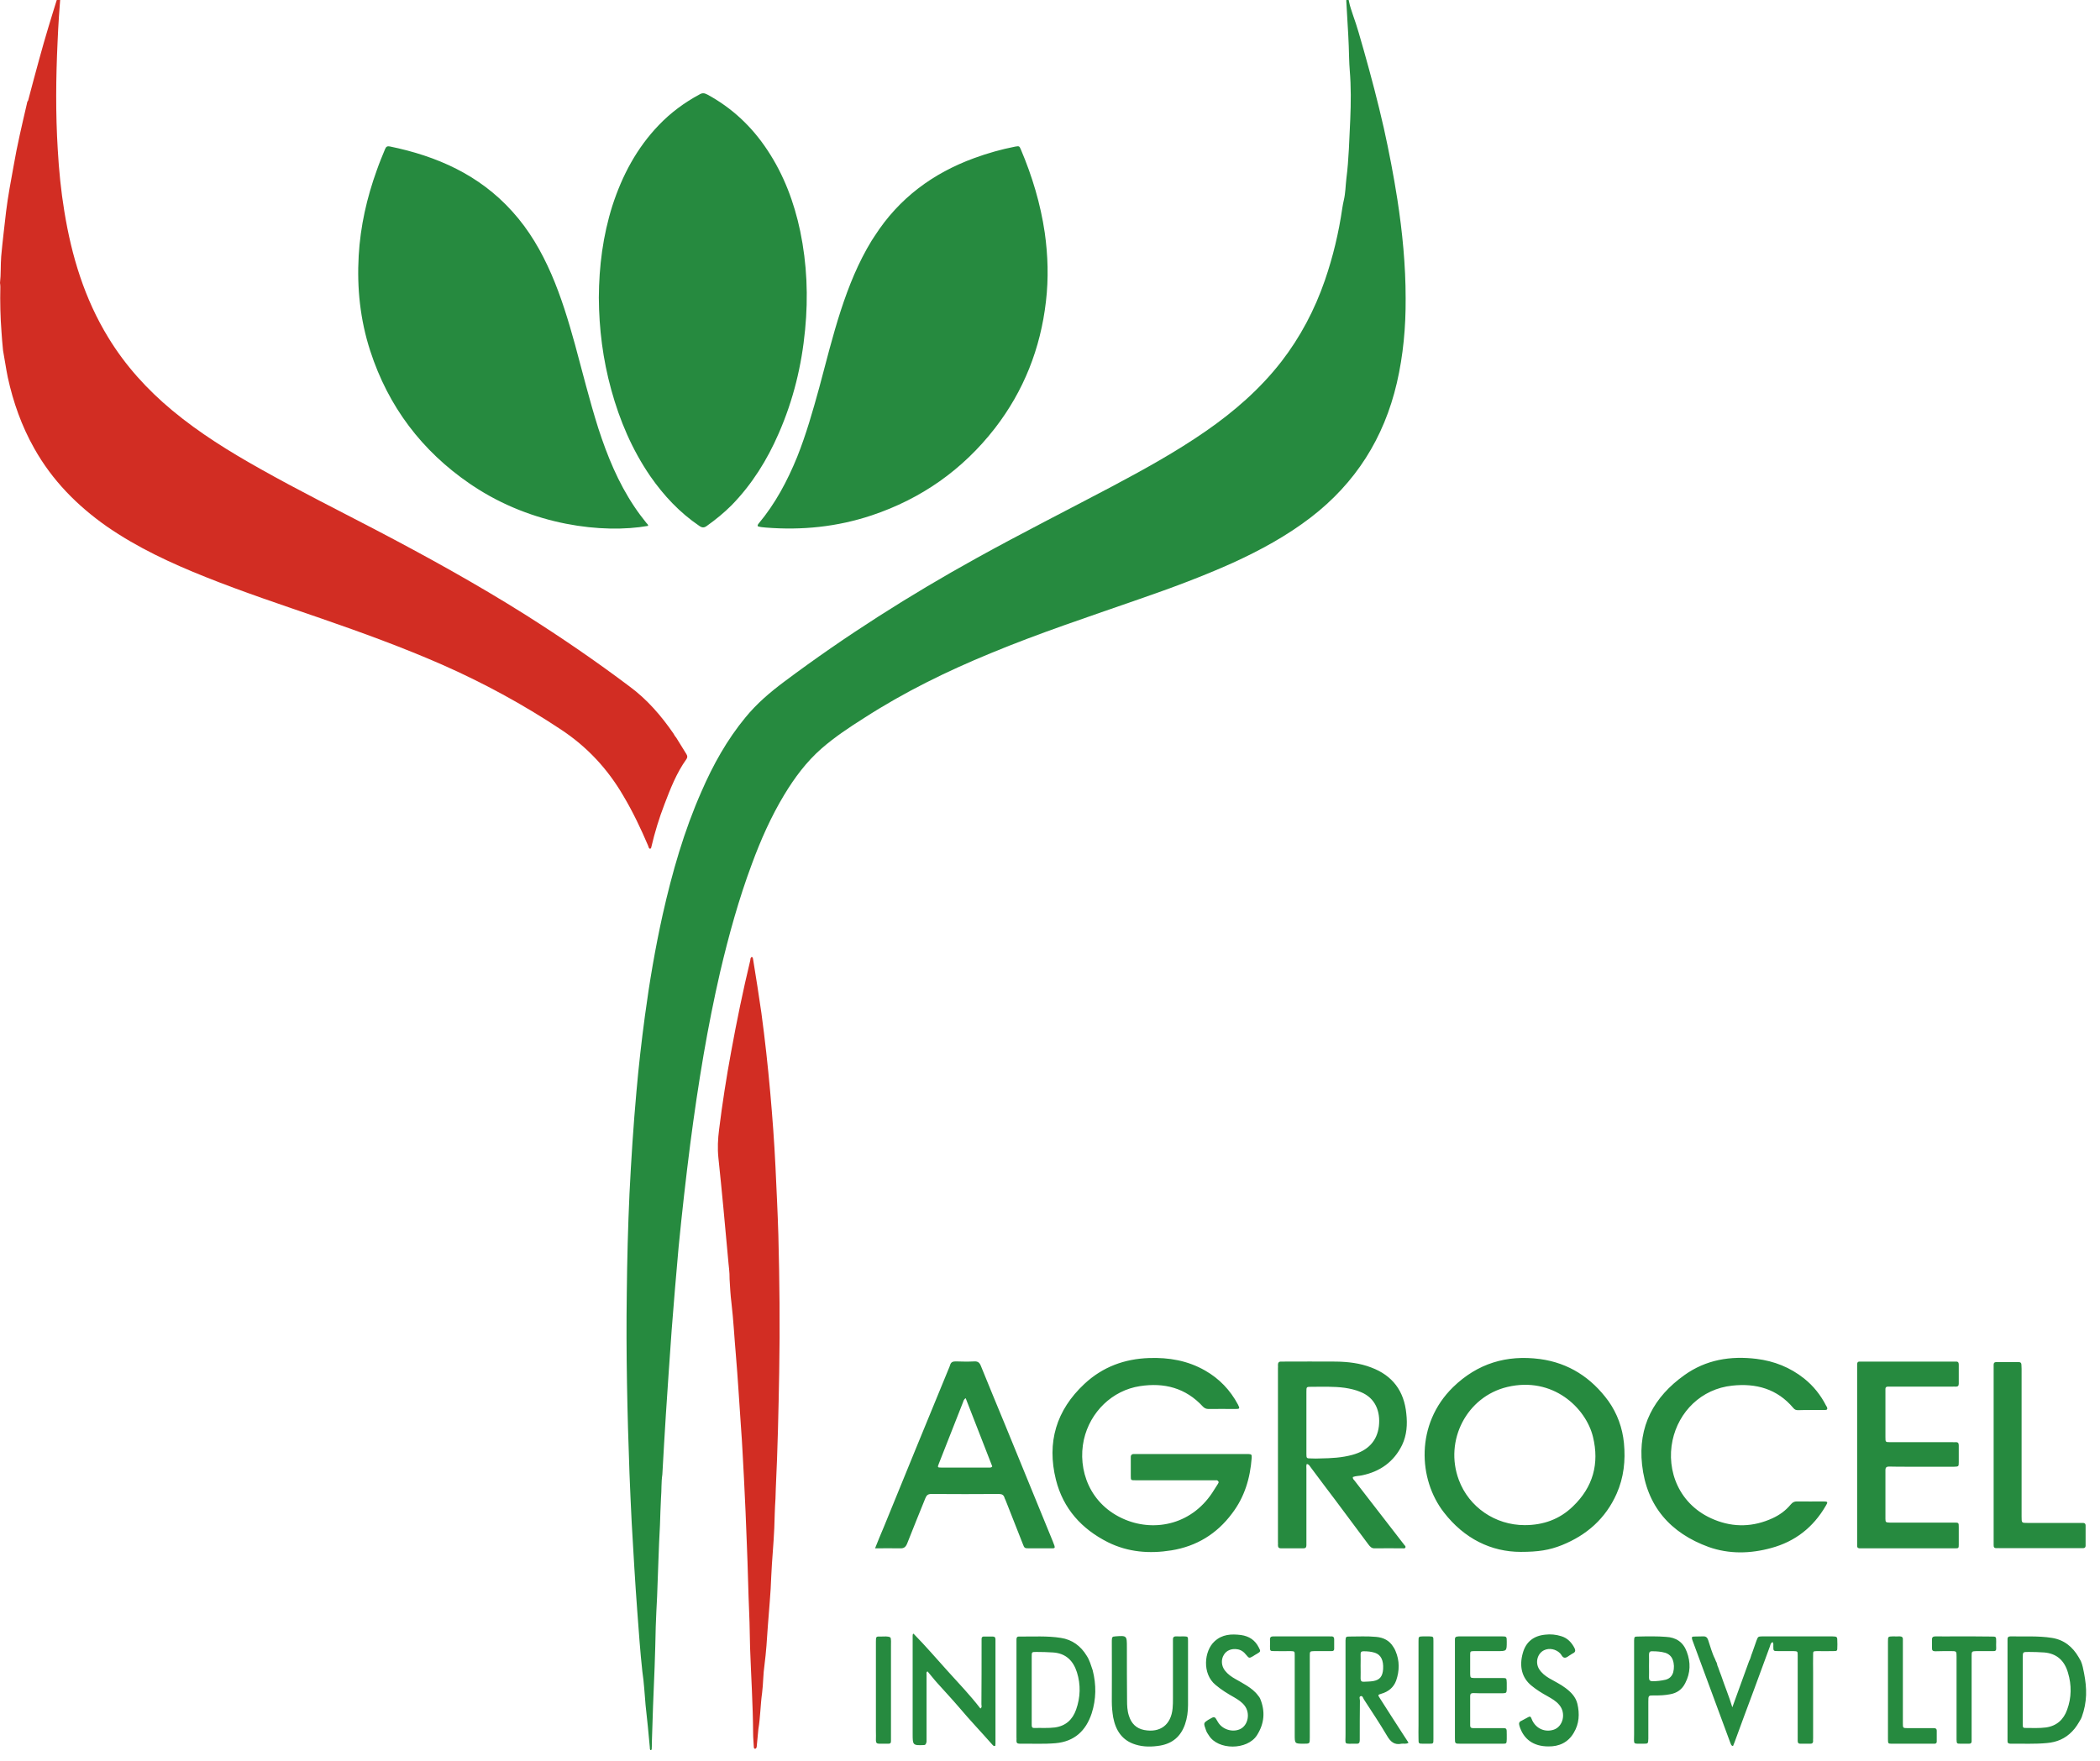 <svg version="1.2" baseProfile="tiny-ps" xmlns="http://www.w3.org/2000/svg" viewBox="0 0 124 104" width="124" height="104">
	<title>New Project</title>
	<style>
		tspan { white-space:pre }
		.shp0 { fill: #268a3f } 
		.shp1 { fill: #d22d23 } 
	</style>
	<g id="Folder 1">
		<path id="Path 159" fill-rule="evenodd" class="shp0" d="M123 91.44C122.94 91.44 122.88 91.44 122.82 91.44L118.06 91.44C118.01 91.44 117.96 91.43 117.91 91.44C117.77 91.45 117.71 91.39 117.72 91.25C117.72 91.19 117.72 91.13 117.72 91.07C117.72 89.36 117.72 82.52 117.72 80.81C117.72 80.74 117.72 80.67 117.72 80.6C117.72 80.5 117.77 80.45 117.87 80.45C118.31 80.45 118.75 80.45 119.2 80.45C119.31 80.45 119.36 80.5 119.36 80.61C119.36 80.69 119.37 80.77 119.37 80.85C119.37 83.73 119.37 86.61 119.37 89.49C119.37 89.52 119.37 89.55 119.37 89.58C119.37 89.95 119.37 89.95 119.72 89.95C120.75 89.95 121.77 89.95 122.8 89.95C122.87 89.95 122.93 89.95 123 89.95C123.1 89.95 123.15 90 123.15 90.1C123.15 90.5 123.15 90.9 123.15 91.3C123.15 91.39 123.1 91.44 123 91.44ZM117.87 96.96C117.87 97.09 117.86 97.22 117.87 97.35C117.88 97.48 117.82 97.53 117.7 97.52C117.37 97.52 117.05 97.52 116.72 97.52C116.42 97.53 116.42 97.53 116.42 97.84C116.42 99.43 116.42 101.02 116.42 102.61C116.42 102.68 116.42 102.75 116.42 102.82C116.43 102.95 116.36 103 116.24 102.99C116.08 102.99 115.92 102.99 115.77 102.99C115.54 102.99 115.54 102.98 115.53 102.75C115.53 102.11 115.53 101.47 115.53 100.83C115.53 100.64 115.53 100.45 115.53 100.26C115.53 99.46 115.53 98.66 115.53 97.86C115.53 97.52 115.53 97.52 115.19 97.52C114.88 97.52 114.58 97.52 114.27 97.53C114.13 97.53 114.07 97.48 114.08 97.33C114.08 97.17 114.08 97.01 114.08 96.85C114.07 96.69 114.15 96.65 114.3 96.65C114.7 96.66 115.1 96.65 115.51 96.65C116.2 96.65 116.89 96.65 117.58 96.66C117.87 96.66 117.87 96.66 117.87 96.96ZM115.48 81.9C115.41 81.89 115.34 81.9 115.27 81.9C114.08 81.9 112.89 81.9 111.69 81.9C111.62 81.9 111.54 81.9 111.46 81.9C111.38 81.9 111.33 81.95 111.33 82.03C111.33 82.08 111.33 82.13 111.33 82.18C111.33 83.08 111.33 83.98 111.33 84.88C111.33 85.18 111.33 85.18 111.62 85.18C112.85 85.18 114.07 85.18 115.29 85.18C115.35 85.18 115.41 85.19 115.47 85.18C115.61 85.17 115.66 85.23 115.66 85.37C115.66 85.7 115.66 86.03 115.66 86.36C115.66 86.62 115.65 86.62 115.39 86.63C114.46 86.63 113.54 86.63 112.61 86.63C112.25 86.63 111.9 86.63 111.54 86.62C111.4 86.62 111.33 86.67 111.33 86.83C111.33 87.79 111.33 88.75 111.33 89.71C111.33 89.91 111.36 89.92 111.57 89.93C112.02 89.93 112.47 89.93 112.93 89.93C113.75 89.93 114.56 89.93 115.38 89.93C115.66 89.93 115.66 89.93 115.66 90.21C115.66 90.55 115.66 90.89 115.66 91.23C115.66 91.44 115.65 91.45 115.44 91.45C115.11 91.45 114.79 91.45 114.46 91.45L110.02 91.45C109.95 91.45 109.87 91.45 109.79 91.45C109.71 91.44 109.66 91.4 109.66 91.32C109.66 91.24 109.66 91.16 109.66 91.08C109.66 89.36 109.66 87.64 109.66 85.92C109.66 84.21 109.66 82.5 109.66 80.79C109.66 80.72 109.66 80.65 109.66 80.58C109.66 80.46 109.72 80.41 109.83 80.42C109.89 80.42 109.95 80.42 110 80.42C111.78 80.42 113.55 80.42 115.33 80.42C115.38 80.42 115.43 80.42 115.48 80.42C115.6 80.41 115.66 80.46 115.66 80.59C115.66 80.97 115.66 81.35 115.66 81.73C115.66 81.86 115.6 81.9 115.48 81.9ZM108.22 97.52C107.91 97.53 107.59 97.52 107.28 97.52C107.06 97.53 107.06 97.53 107.06 97.74C107.05 98.08 107.06 98.42 107.06 98.76L107.06 102.66C107.06 102.72 107.05 102.78 107.06 102.84C107.06 102.94 107.01 102.99 106.91 102.99C106.7 102.99 106.5 102.99 106.29 102.99C106.19 102.99 106.15 102.93 106.15 102.83C106.15 102.75 106.15 102.67 106.15 102.59C106.15 100.99 106.15 99.39 106.15 97.79C106.15 97.53 106.15 97.53 105.9 97.52C105.6 97.52 105.3 97.52 105.01 97.52C104.71 97.52 104.71 97.52 104.71 97.23C104.71 97.15 104.73 97.07 104.67 96.99C104.55 97.03 104.54 97.15 104.51 97.24C104.19 98.11 103.87 98.98 103.55 99.85C103.17 100.86 102.8 101.87 102.43 102.88C102.4 102.96 102.36 103.05 102.33 103.13C102.22 103.11 102.21 103.02 102.18 102.96C101.44 100.96 100.7 98.95 99.96 96.95C99.95 96.92 99.93 96.88 99.92 96.84C99.88 96.69 99.9 96.66 100.05 96.66C100.22 96.65 100.39 96.66 100.56 96.65C100.72 96.64 100.81 96.71 100.86 96.86C100.99 97.24 101.09 97.64 101.27 97.99C101.3 98.05 101.26 97.99 101.33 98.14C101.33 98.15 101.34 98.16 101.34 98.16C101.34 98.17 101.35 98.16 101.35 98.17C101.4 98.27 101.39 98.37 101.45 98.47C101.51 98.63 101.56 98.8 101.63 98.96C101.84 99.59 102.1 100.2 102.29 100.84L103.28 98.11C103.37 97.96 103.39 97.78 103.46 97.63C103.55 97.38 103.63 97.14 103.72 96.89C103.81 96.66 103.81 96.66 104.06 96.65C104.82 96.65 105.58 96.65 106.34 96.65C106.95 96.65 107.56 96.65 108.17 96.65C108.49 96.66 108.49 96.66 108.49 96.99C108.49 97.08 108.5 97.17 108.49 97.26C108.49 97.52 108.49 97.52 108.22 97.52ZM101.23 89.76C102.38 90.23 103.54 90.19 104.67 89.67C105.08 89.48 105.44 89.22 105.73 88.87C105.85 88.72 105.98 88.67 106.16 88.68C106.66 88.69 107.15 88.68 107.64 88.68C107.94 88.68 107.95 88.71 107.8 88.95C107.06 90.22 105.99 91.05 104.59 91.43C103.36 91.77 102.1 91.8 100.89 91.37C98.64 90.55 97.23 88.97 96.96 86.51C96.71 84.24 97.66 82.5 99.46 81.22C100.73 80.31 102.18 80.07 103.72 80.26C104.76 80.39 105.7 80.76 106.53 81.42C107.08 81.86 107.51 82.4 107.83 83.03C107.85 83.06 107.86 83.08 107.88 83.11C107.92 83.22 107.89 83.28 107.77 83.28C107.49 83.28 107.22 83.28 106.94 83.28C106.68 83.28 106.43 83.28 106.17 83.29C106.05 83.29 105.97 83.26 105.89 83.16C104.94 82.03 103.69 81.69 102.29 81.84C100.45 82.03 99.12 83.39 98.76 85.07C98.38 86.85 99.13 88.91 101.23 89.76ZM97.61 96.65C97.87 96.65 98.12 96.66 98.38 96.68C98.97 96.71 99.39 96.99 99.6 97.56C99.84 98.19 99.82 98.81 99.51 99.41C99.32 99.79 99.02 100 98.61 100.07C98.31 100.13 98.01 100.14 97.7 100.14C97.33 100.13 97.33 100.14 97.33 100.5C97.33 101.23 97.33 101.96 97.33 102.69C97.32 102.99 97.32 102.99 97.03 102.99C96.39 102.98 96.49 103.08 96.49 102.43C96.49 100.64 96.49 98.84 96.49 97.04C96.49 96.99 96.49 96.94 96.49 96.89C96.5 96.67 96.51 96.66 96.73 96.66C97.02 96.65 97.3 96.65 97.59 96.65C97.6 96.65 97.6 96.65 97.61 96.65ZM97.37 97.74C97.38 97.96 97.37 98.18 97.37 98.4C97.37 98.64 97.38 98.86 97.37 99.09C97.37 99.23 97.42 99.29 97.56 99.3C97.83 99.3 98.09 99.27 98.35 99.21C98.58 99.15 98.73 99 98.8 98.77C98.86 98.52 98.86 98.28 98.77 98.03C98.69 97.82 98.54 97.69 98.33 97.62C98.08 97.55 97.83 97.53 97.57 97.53C97.41 97.52 97.37 97.59 97.37 97.74ZM92.23 91.26C91.48 91.56 90.82 91.66 89.8 91.66C88.05 91.66 86.46 90.88 85.26 89.33C83.74 87.38 83.57 84.11 85.8 81.93C87.24 80.53 88.96 80.01 90.93 80.27C92.63 80.5 93.97 81.37 94.98 82.76C95.5 83.5 95.8 84.33 95.89 85.23C95.99 86.27 95.88 87.27 95.46 88.22C94.81 89.69 93.69 90.67 92.23 91.26ZM94.06 84.86C93.64 83.15 91.69 81.28 89 81.92C86.61 82.49 85.27 85.08 86.14 87.41C86.74 89.02 88.29 90.08 90.03 90.08C91.12 90.08 92.09 89.74 92.88 88.97C94.06 87.84 94.45 86.45 94.06 84.86ZM84.64 96.93C84.64 98.86 84.64 100.79 84.64 102.72C84.64 102.99 84.64 102.99 84.38 102.99C84.27 102.99 84.16 102.99 84.05 102.99C83.76 102.99 83.76 102.99 83.76 102.7C83.75 102.43 83.76 102.16 83.76 101.89L83.76 99.82C83.76 98.86 83.76 97.9 83.76 96.94C83.76 96.66 83.76 96.66 84.03 96.65C84.15 96.65 84.27 96.65 84.38 96.65C84.64 96.66 84.64 96.66 84.64 96.93ZM81.9 102.52C81.47 101.79 81 101.09 80.54 100.38C80.49 100.3 80.46 100.15 80.35 100.18C80.23 100.21 80.3 100.35 80.3 100.44C80.29 101.22 80.29 102 80.29 102.78C80.29 102.94 80.24 103 80.09 102.99C79.3 102.98 79.46 103.1 79.45 102.38C79.45 100.61 79.45 98.84 79.45 97.07C79.45 97.01 79.45 96.95 79.45 96.89C79.46 96.68 79.48 96.66 79.67 96.66C80.2 96.66 80.73 96.63 81.26 96.68C81.69 96.72 82.04 96.89 82.27 97.27C82.33 97.35 82.36 97.42 82.4 97.51C82.65 98.09 82.64 98.68 82.44 99.26C82.29 99.67 81.98 99.92 81.56 100.04C81.36 100.1 81.35 100.11 81.47 100.29C81.93 101.02 82.4 101.74 82.87 102.47C82.97 102.62 83.07 102.77 83.17 102.93C83.03 103.03 82.89 102.97 82.76 102.99C82.34 103.08 82.11 102.88 81.9 102.52ZM81.67 98.58C81.7 98.06 81.54 97.74 81.19 97.62C80.97 97.55 80.75 97.53 80.52 97.53C80.39 97.53 80.34 97.57 80.34 97.7C80.35 97.93 80.34 98.16 80.34 98.39C80.34 98.64 80.35 98.89 80.34 99.14C80.34 99.28 80.4 99.34 80.53 99.33C80.72 99.32 80.91 99.32 81.09 99.29C81.48 99.22 81.64 99.01 81.67 98.58ZM80.42 87.14C80.24 87.18 80.05 87.17 79.88 87.24C79.87 87.35 79.94 87.4 79.99 87.46C80.95 88.7 81.9 89.93 82.86 91.17C82.88 91.19 82.9 91.21 82.91 91.24C82.95 91.28 83.01 91.33 82.99 91.39C82.96 91.48 82.87 91.45 82.81 91.45C82.27 91.45 81.72 91.44 81.18 91.45C80.99 91.46 80.9 91.35 80.8 91.22C80.15 90.34 79.49 89.47 78.84 88.59C78.35 87.95 77.87 87.3 77.39 86.66C77.33 86.58 77.29 86.48 77.16 86.47C77.12 86.57 77.14 86.67 77.14 86.77C77.14 88.21 77.14 89.65 77.14 91.09C77.14 91.15 77.14 91.21 77.14 91.27C77.14 91.39 77.09 91.45 76.97 91.45C76.52 91.45 76.08 91.45 75.63 91.45C75.51 91.45 75.46 91.39 75.46 91.26C75.47 91.2 75.46 91.14 75.46 91.08C75.46 87.66 75.46 84.24 75.46 80.82C75.46 80.75 75.47 80.68 75.46 80.61C75.46 80.48 75.52 80.41 75.66 80.42C75.7 80.42 75.74 80.42 75.78 80.42C76.81 80.42 77.85 80.41 78.88 80.42C79.59 80.43 80.3 80.51 80.97 80.77C82.22 81.24 82.91 82.15 83.04 83.5C83.11 84.13 83.07 84.76 82.79 85.35C82.3 86.35 81.48 86.92 80.42 87.14ZM80.35 82.22C80.05 82.09 79.73 82.02 79.41 81.97C78.75 81.88 78.09 81.91 77.43 81.91C77.14 81.91 77.14 81.91 77.14 82.21C77.14 82.81 77.14 83.41 77.14 84.01C77.14 84.63 77.14 85.25 77.14 85.87C77.14 86.13 77.15 86.14 77.41 86.14C77.6 86.15 77.78 86.15 77.97 86.14C78.6 86.13 79.23 86.1 79.85 85.93C80.77 85.68 81.31 85.12 81.42 84.24C81.52 83.36 81.21 82.57 80.35 82.22ZM78.62 96.65C78.73 96.65 78.78 96.7 78.78 96.82C78.78 97 78.78 97.18 78.78 97.35C78.79 97.49 78.72 97.53 78.6 97.52C78.27 97.52 77.95 97.52 77.62 97.52C77.34 97.53 77.34 97.53 77.34 97.8C77.34 99.41 77.34 101.02 77.34 102.63C77.34 102.99 77.34 102.99 76.99 102.99C76.45 102.99 76.45 102.99 76.45 102.46L76.45 100.24C76.45 99.42 76.45 98.6 76.45 97.78C76.45 97.53 76.45 97.53 76.21 97.52C75.89 97.52 75.58 97.53 75.26 97.52C74.99 97.52 74.99 97.52 74.99 97.24C74.99 97.11 75 96.98 74.99 96.85C74.98 96.7 75.05 96.65 75.19 96.65C75.22 96.66 75.26 96.65 75.3 96.65L78.47 96.65C78.52 96.65 78.57 96.66 78.62 96.65ZM74.22 102.49C73.65 103.38 71.92 103.38 71.38 102.5C71.32 102.4 71.26 102.34 71.21 102.19C71.06 101.77 71.06 101.77 71.33 101.59C71.35 101.58 71.36 101.57 71.38 101.56C71.72 101.36 71.72 101.36 71.91 101.7C72.16 102.14 72.76 102.34 73.22 102.13C73.7 101.91 73.84 101.19 73.49 100.74C73.33 100.53 73.11 100.39 72.89 100.26C72.5 100.04 72.12 99.81 71.78 99.52C70.97 98.86 71.1 97.51 71.71 96.95C72.17 96.52 72.71 96.5 73.28 96.57C73.76 96.64 74.11 96.87 74.33 97.31C74.45 97.53 74.44 97.55 74.22 97.68C74.14 97.72 74.07 97.77 73.99 97.82C73.76 97.95 73.76 97.95 73.59 97.75C73.45 97.57 73.28 97.44 73.05 97.41C72.72 97.36 72.41 97.48 72.26 97.75C72.09 98.03 72.12 98.4 72.33 98.67C72.5 98.89 72.72 99.04 72.95 99.17C73.18 99.3 73.4 99.42 73.62 99.56C73.87 99.72 74.11 99.9 74.29 100.15C74.35 100.21 74.38 100.27 74.41 100.33C74.72 101.08 74.66 101.8 74.22 102.49ZM69.17 91.57C67.87 91.78 66.61 91.68 65.42 91.09C63.87 90.31 62.78 89.11 62.35 87.4C61.8 85.19 62.37 83.29 64.03 81.74C65.11 80.73 66.4 80.26 67.85 80.21C69.02 80.17 70.13 80.36 71.16 80.95C72 81.43 72.64 82.1 73.1 82.96C73.22 83.2 73.21 83.22 72.93 83.22C72.41 83.22 71.89 83.21 71.36 83.22C71.23 83.22 71.13 83.18 71.03 83.08C70.01 81.97 68.74 81.65 67.31 81.87C65.68 82.12 64.37 83.39 64 85.03C63.61 86.8 64.34 88.89 66.45 89.76C68.22 90.49 70.46 90.04 71.7 87.98C71.75 87.9 71.81 87.81 71.86 87.73C71.91 87.63 72.05 87.53 71.86 87.43C70.25 87.43 68.65 87.43 67.04 87.43C66.77 87.43 66.77 87.43 66.77 87.17C66.77 86.81 66.77 86.45 66.77 86.09C66.76 85.94 66.83 85.87 66.98 85.88C67.04 85.88 67.1 85.88 67.15 85.88L73.55 85.88C73.6 85.88 73.66 85.88 73.72 85.88C73.9 85.89 73.92 85.92 73.91 86.1C73.82 87.31 73.49 88.42 72.75 89.39C71.85 90.6 70.65 91.33 69.17 91.57ZM61.92 91.45C61.55 91.45 61.17 91.45 60.8 91.45C60.5 91.45 60.49 91.45 60.39 91.18C60.05 90.32 59.71 89.45 59.37 88.59C59.35 88.55 59.33 88.52 59.32 88.48C59.27 88.3 59.17 88.24 58.98 88.24C57.65 88.25 56.32 88.25 54.99 88.24C54.79 88.24 54.71 88.32 54.64 88.49C54.28 89.39 53.91 90.28 53.56 91.18C53.47 91.39 53.36 91.46 53.14 91.45C52.67 91.44 52.2 91.45 51.67 91.45C51.85 91 52.01 90.6 52.18 90.21C53.45 87.09 54.73 83.97 56.01 80.86C56.04 80.78 56.08 80.71 56.1 80.63C56.15 80.45 56.26 80.41 56.43 80.41C56.8 80.42 57.16 80.43 57.53 80.41C57.73 80.4 57.84 80.47 57.92 80.68C58.39 81.84 58.87 83 59.35 84.16C60.29 86.46 61.23 88.76 62.17 91.05C62.35 91.5 62.33 91.45 61.92 91.45ZM57.02 82.58C56.91 82.65 56.89 82.75 56.86 82.83C56.39 84.03 55.91 85.24 55.44 86.44C55.35 86.67 55.35 86.68 55.59 86.68C56.53 86.68 57.46 86.68 58.4 86.68C58.47 86.68 58.54 86.69 58.59 86.61C58.07 85.27 57.55 83.93 57.02 82.58ZM51.72 99.79C51.72 98.85 51.72 97.91 51.72 96.97C51.72 96.66 51.72 96.65 52.03 96.66C52.22 96.66 52.43 96.63 52.57 96.71C52.63 96.77 52.61 97.06 52.61 97.23C52.61 99.02 52.61 100.81 52.61 102.6C52.61 102.67 52.61 102.74 52.61 102.81C52.62 102.94 52.57 103 52.44 102.99C52.26 102.99 52.09 102.99 51.91 102.99C51.77 102.99 51.72 102.93 51.72 102.79C51.73 102.61 51.72 102.43 51.72 102.25L51.72 99.79ZM53.95 96.5C54.65 97.21 55.29 97.96 55.95 98.69C56.61 99.42 57.29 100.13 57.89 100.91C58 100.84 57.95 100.74 57.95 100.66C57.96 99.45 57.96 98.25 57.96 97.04C57.96 96.97 57.96 96.9 57.96 96.83C57.95 96.72 58 96.65 58.11 96.66C58.28 96.66 58.45 96.66 58.61 96.66C58.72 96.66 58.78 96.7 58.78 96.82C58.78 96.86 58.78 96.9 58.78 96.94C58.78 98.96 58.78 100.98 58.78 102.99C58.78 103.03 58.77 103.07 58.77 103.11C58.68 103.16 58.64 103.09 58.59 103.04C57.94 102.3 57.26 101.59 56.63 100.84C56.21 100.35 55.77 99.88 55.34 99.4C55.14 99.18 54.96 98.94 54.77 98.72C54.68 98.76 54.71 98.84 54.71 98.91C54.71 100.17 54.71 101.43 54.71 102.69C54.71 102.75 54.71 102.81 54.71 102.87C54.7 102.93 54.67 103.05 54.6 103.06C54.58 103.07 54.56 103.07 54.54 103.07C53.89 103.1 53.89 103.06 53.89 102.4C53.89 100.54 53.89 98.68 53.89 96.82C53.89 96.73 53.87 96.44 53.95 96.5ZM60.02 97.03C60.02 96.96 60.02 96.89 60.02 96.82C60.02 96.7 60.08 96.65 60.19 96.66C61 96.67 61.83 96.61 62.64 96.74C63.31 96.84 63.82 97.22 64.17 97.8C64.34 98.06 64.42 98.36 64.52 98.65C64.74 99.51 64.73 100.36 64.46 101.2C64.12 102.23 63.44 102.86 62.33 102.96C61.63 103.02 60.92 102.98 60.21 102.99C60.06 102.99 60.01 102.93 60.02 102.79C60.03 102.73 60.02 102.67 60.02 102.61C60.02 100.75 60.02 98.89 60.02 97.03ZM61.08 102.06C61.49 102.05 61.89 102.08 62.29 102.03C62.93 101.94 63.33 101.57 63.54 100.98C63.8 100.25 63.82 99.5 63.59 98.77C63.37 98.08 62.93 97.65 62.18 97.6C61.85 97.58 61.53 97.57 61.2 97.57C60.92 97.57 60.92 97.57 60.92 97.85C60.92 98.5 60.92 99.15 60.92 99.8C60.92 100.48 60.92 101.16 60.92 101.84C60.92 101.97 60.92 102.07 61.08 102.06ZM65.66 96.78C65.66 96.72 65.7 96.67 65.76 96.66C65.79 96.66 65.82 96.66 65.85 96.65C66.54 96.6 66.54 96.6 66.54 97.3C66.54 98.34 66.54 99.38 66.55 100.42C66.55 100.73 66.56 101.04 66.66 101.34C66.8 101.79 67.09 102.09 67.56 102.18C68.51 102.36 69.15 101.87 69.24 100.9C69.26 100.7 69.26 100.5 69.26 100.3C69.26 99.21 69.26 98.13 69.26 97.04C69.26 96.97 69.26 96.91 69.26 96.86C69.25 96.72 69.3 96.65 69.44 96.65C69.59 96.66 69.74 96.65 69.89 96.65C70.15 96.66 70.15 96.66 70.15 96.92C70.15 97.51 70.15 98.1 70.15 98.69L70.15 98.93L70.15 98.93C70.15 99.52 70.15 100.11 70.15 100.7C70.15 101.09 70.1 101.48 69.97 101.85C69.72 102.56 69.24 102.97 68.51 103.1C68.02 103.18 67.53 103.19 67.05 103.04C66.26 102.8 65.88 102.21 65.73 101.43C65.68 101.12 65.65 100.81 65.65 100.5C65.66 99.32 65.65 98.14 65.65 96.96C65.65 96.9 65.65 96.84 65.66 96.78ZM85.91 96.8C85.91 96.71 85.97 96.66 86.06 96.66C86.11 96.65 86.16 96.65 86.21 96.65C87.03 96.65 87.84 96.65 88.66 96.65C88.97 96.65 88.97 96.66 88.97 96.97C88.97 97.52 88.97 97.52 88.42 97.52C87.96 97.52 87.49 97.52 87.03 97.52C86.82 97.53 86.81 97.53 86.81 97.75C86.81 98.13 86.81 98.5 86.81 98.88C86.82 99.09 86.83 99.1 87.03 99.11C87.59 99.11 88.14 99.11 88.69 99.11C88.96 99.11 88.96 99.11 88.97 99.39C88.97 99.52 88.97 99.66 88.97 99.78C88.96 99.99 88.94 100 88.74 100.01C88.38 100.01 88.01 100.01 87.65 100.01C87.43 100.01 87.21 100.01 87 100C86.87 100 86.81 100.04 86.81 100.17C86.81 100.75 86.81 101.33 86.81 101.91C86.81 102.08 86.93 102.07 87.04 102.07C87.56 102.07 88.08 102.07 88.6 102.07C88.98 102.07 88.97 102.04 88.97 102.45C88.97 102.54 88.97 102.63 88.97 102.72C88.96 102.99 88.96 102.99 88.71 102.99C88.32 102.99 87.94 102.99 87.56 102.99C87.12 102.99 86.69 102.99 86.25 102.99C85.91 102.99 85.91 102.99 85.91 102.65C85.91 101.7 85.91 100.75 85.91 99.8C85.91 98.87 85.91 97.94 85.91 97.01C85.91 96.94 85.91 96.87 85.91 96.8ZM90.24 101.42C90.32 101.37 90.39 101.38 90.42 101.48C90.44 101.53 90.46 101.58 90.48 101.62C90.72 102.11 91.24 102.33 91.75 102.16C92.3 101.97 92.48 101.19 92.08 100.71C91.89 100.47 91.63 100.33 91.37 100.18C91.04 100 90.72 99.8 90.43 99.56C89.85 99.09 89.7 98.4 89.92 97.63C90.1 96.98 90.55 96.62 91.23 96.55C91.55 96.51 91.88 96.54 92.19 96.64C92.56 96.75 92.81 97.02 92.98 97.36C93.03 97.48 93.03 97.57 92.9 97.64C92.85 97.66 92.8 97.7 92.75 97.73C92.63 97.79 92.52 97.92 92.39 97.91C92.25 97.9 92.21 97.74 92.12 97.65C91.87 97.4 91.48 97.32 91.17 97.47C90.78 97.66 90.64 98.19 90.88 98.58C91.03 98.82 91.24 98.98 91.47 99.12C91.79 99.31 92.14 99.47 92.44 99.7C92.76 99.94 93.04 100.22 93.14 100.63C93.28 101.22 93.25 101.81 92.93 102.34C92.59 102.93 92.04 103.16 91.43 103.15C90.54 103.15 89.96 102.72 89.72 101.94C89.67 101.78 89.7 101.69 89.85 101.63C89.98 101.56 90.11 101.49 90.24 101.42ZM111.77 96.65C111.91 96.65 112.04 96.66 112.18 96.65C112.3 96.65 112.37 96.71 112.36 96.83C112.36 96.89 112.36 96.95 112.36 97.01C112.36 98.56 112.36 100.11 112.36 101.66C112.36 101.7 112.36 101.74 112.36 101.78C112.36 102.06 112.36 102.07 112.64 102.07C113.09 102.07 113.54 102.07 114 102.07C114.07 102.07 114.13 102.07 114.2 102.07C114.29 102.07 114.36 102.11 114.36 102.21C114.36 102.43 114.36 102.65 114.36 102.87C114.36 102.94 114.32 102.98 114.25 102.99C114.22 102.99 114.19 102.99 114.16 102.99C113.33 102.99 112.51 102.99 111.68 102.99C111.49 102.99 111.48 102.97 111.48 102.72C111.48 101.75 111.48 100.78 111.48 99.81C111.48 98.86 111.48 97.91 111.48 96.96C111.48 96.66 111.48 96.66 111.77 96.65ZM118.54 96.84C118.53 96.72 118.58 96.65 118.71 96.65C119.53 96.67 120.35 96.61 121.16 96.74C121.87 96.85 122.38 97.26 122.74 97.88C122.78 97.95 122.82 98.03 122.87 98.11C122.97 98.34 123.01 98.58 123.06 98.83C123.23 99.71 123.25 100.52 122.92 101.42C122.9 101.46 122.89 101.49 122.87 101.53C122.72 101.79 122.57 102.05 122.36 102.26C121.95 102.69 121.45 102.9 120.87 102.95C120.15 103.02 119.43 102.98 118.71 102.99C118.58 102.99 118.53 102.93 118.54 102.81C118.54 102.75 118.54 102.69 118.54 102.63L118.54 97.02C118.54 96.96 118.54 96.9 118.54 96.84ZM119.44 100.34C119.44 100.84 119.44 101.34 119.44 101.84C119.44 102.05 119.45 102.06 119.65 102.06C120.04 102.06 120.42 102.08 120.81 102.03C121.44 101.94 121.85 101.57 122.06 100.98C122.32 100.27 122.33 99.53 122.11 98.8C121.91 98.1 121.46 97.66 120.7 97.6C120.39 97.58 120.09 97.57 119.78 97.57C119.44 97.57 119.44 97.57 119.44 97.91C119.44 98.54 119.44 99.17 119.44 99.8L119.44 100.34ZM79.89 0.89C80.14 1.58 80.33 2.28 80.53 2.98C80.96 4.5 81.36 6.02 81.71 7.56C82.02 8.96 82.29 10.36 82.51 11.77C82.81 13.71 83 15.66 83 17.62C83.01 19.31 82.86 20.98 82.48 22.62C81.72 25.88 80.04 28.53 77.4 30.56C75.98 31.65 74.42 32.5 72.8 33.24C70.98 34.06 69.11 34.75 67.23 35.4C64.31 36.42 61.37 37.39 58.5 38.58C55.9 39.65 53.39 40.88 51.02 42.41C50.15 42.96 49.29 43.53 48.51 44.21C47.62 44.99 46.92 45.93 46.31 46.94C45.53 48.23 44.92 49.61 44.4 51.02C43.62 53.11 43.03 55.25 42.52 57.42C42.15 59.03 41.83 60.65 41.55 62.27C41.25 64.02 40.99 65.78 40.76 67.55C40.5 69.58 40.27 71.62 40.07 73.66C39.92 75.29 39.79 76.92 39.66 78.56C39.54 80.21 39.43 81.87 39.32 83.52C39.24 84.71 39.18 85.9 39.11 87.09C39.04 87.55 39.07 88.02 39.03 88.48C39 89.01 38.99 89.54 38.97 90.07C38.89 91.48 38.86 92.89 38.8 94.31C38.77 94.89 38.74 95.48 38.72 96.07C38.69 97.64 38.63 99.22 38.56 100.79C38.53 101.51 38.52 102.23 38.49 102.94C38.49 103.07 38.49 103.2 38.48 103.33C38.46 103.36 38.43 103.38 38.4 103.36C38.37 103.31 38.37 103.26 38.37 103.2C38.3 102.37 38.21 101.54 38.12 100.71C38.06 100.05 38.03 99.39 37.93 98.73C37.8 97.55 37.72 96.36 37.63 95.17C37.5 93.43 37.4 91.68 37.3 89.93C37.25 88.97 37.21 88 37.17 87.03C37.04 83.48 36.96 79.93 37.01 76.38C37.03 74.42 37.08 72.46 37.17 70.5C37.27 68.49 37.4 66.48 37.58 64.48C37.71 62.99 37.88 61.5 38.08 60.01C38.35 58 38.69 56 39.13 54.02C39.69 51.53 40.39 49.08 41.42 46.75C42.1 45.18 42.93 43.69 44.02 42.37C44.69 41.55 45.48 40.88 46.31 40.26C49.93 37.55 53.73 35.14 57.67 32.96C60.29 31.51 62.96 30.16 65.61 28.76C67.53 27.74 69.42 26.7 71.21 25.46C72.88 24.3 74.4 22.98 75.66 21.36C76.78 19.91 77.63 18.3 78.23 16.56C78.71 15.17 79.05 13.74 79.26 12.29C79.28 12.13 79.32 11.97 79.35 11.82C79.45 11.4 79.45 10.97 79.5 10.55C79.65 9.39 79.67 8.21 79.73 7.04C79.77 6.08 79.78 5.12 79.7 4.16C79.66 3.68 79.66 3.19 79.64 2.7C79.61 1.85 79.54 0.99 79.5 0.14C79.5 0.07 79.47 0 79.54 -0.06C79.66 -0.06 79.63 0.01 79.66 0.11L79.66 0.11C79.71 0.38 79.81 0.63 79.89 0.89Z" />
		<path id="Path 160" class="shp1" d="M0.18 20.7C0.13 20.25 0.12 19.99 0.09 19.63C0.02 18.73 0 17.84 0.02 16.94C0.02 16.86 0.01 16.78 0 16.71C0.06 16.19 0.03 15.67 0.07 15.15C0.15 14.26 0.26 13.38 0.36 12.49C0.47 11.59 0.64 10.71 0.8 9.82C1.01 8.59 1.3 7.37 1.58 6.16C1.6 6.08 1.6 6 1.66 5.94C1.88 5.12 2.09 4.3 2.32 3.48C2.66 2.23 3.04 0.99 3.43 -0.25C3.46 -0.35 3.5 -0.43 3.59 -0.52C3.51 0.49 3.44 1.48 3.4 2.47C3.3 4.59 3.28 6.71 3.41 8.83C3.48 10.05 3.6 11.28 3.8 12.49C4.23 15.13 4.99 17.64 6.39 19.93C7.4 21.59 8.68 23 10.17 24.24C11.78 25.58 13.56 26.68 15.38 27.7C17.6 28.95 19.88 30.09 22.14 31.27C25.16 32.85 28.15 34.5 31.04 36.32C33.14 37.65 35.19 39.05 37.18 40.55C38.21 41.31 39.04 42.27 39.77 43.33C39.81 43.39 39.83 43.45 39.88 43.51C39.9 43.53 39.92 43.55 39.93 43.57C40.13 43.9 40.33 44.22 40.53 44.54C40.59 44.64 40.61 44.73 40.53 44.84C39.95 45.65 39.59 46.57 39.24 47.49C38.92 48.32 38.66 49.17 38.46 50.03C38.45 50.07 38.45 50.11 38.39 50.13C38.3 50.12 38.3 50.02 38.27 49.95C37.84 48.94 37.37 47.95 36.81 47.01C35.88 45.41 34.66 44.1 33.11 43.08C30.88 41.6 28.54 40.33 26.09 39.25C23.76 38.23 21.37 37.36 18.97 36.53C16.68 35.74 14.39 34.98 12.14 34.08C10.11 33.27 8.12 32.35 6.3 31.09C4.55 29.86 3.08 28.37 2.02 26.48C1.28 25.17 0.78 23.76 0.46 22.29C0.35 21.76 0.28 21.23 0.18 20.7Z" />
		<path id="Path 161" class="shp0" d="M35.36 17.58C35.37 15.73 35.6 13.92 36.16 12.15C36.74 10.36 37.6 8.74 38.91 7.38C39.61 6.65 40.41 6.06 41.3 5.58C41.46 5.48 41.59 5.49 41.76 5.58C43.22 6.37 44.39 7.47 45.31 8.86C46.28 10.32 46.89 11.94 47.25 13.65C47.65 15.58 47.73 17.51 47.54 19.47C47.34 21.59 46.84 23.64 45.98 25.6C45.3 27.17 44.4 28.61 43.2 29.84C42.75 30.29 42.26 30.69 41.74 31.06C41.58 31.18 41.46 31.18 41.29 31.06C40.14 30.28 39.2 29.28 38.4 28.13C37.33 26.57 36.59 24.84 36.09 23.01C35.6 21.23 35.37 19.42 35.36 17.58ZM27.74 28.57C24.91 26.63 22.93 24.02 21.86 20.72C21.27 18.9 21.07 17.02 21.18 15.1C21.28 13.36 21.66 11.68 22.25 10.05C22.4 9.62 22.57 9.21 22.74 8.8C22.8 8.66 22.87 8.62 23.02 8.65C25.79 9.22 28.3 10.32 30.25 12.49C31.24 13.58 31.97 14.84 32.56 16.2C33.14 17.54 33.56 18.93 33.95 20.34C34.4 21.99 34.81 23.66 35.33 25.3C35.86 26.93 36.5 28.5 37.46 29.93C37.68 30.26 37.92 30.58 38.17 30.89C38.21 30.94 38.28 30.98 38.27 31.06C35.6 31.53 31.44 31.04 27.92 28.69M51.66 13.92C53.09 11.7 55.09 10.23 57.52 9.34C58.31 9.05 59.12 8.82 59.94 8.66C60.18 8.62 60.19 8.62 60.28 8.83C60.95 10.41 61.44 12.04 61.69 13.74C61.88 15.09 61.92 16.45 61.76 17.81C61.44 20.58 60.45 23.09 58.75 25.29C56.84 27.75 54.4 29.46 51.47 30.44C49.43 31.12 47.35 31.33 45.22 31.16C45.06 31.14 44.89 31.14 44.74 31.08C44.73 31 44.76 30.97 44.79 30.93C45.78 29.75 46.49 28.41 47.07 26.99C47.6 25.66 47.99 24.29 48.37 22.91C48.78 21.38 49.16 19.84 49.65 18.33C50.12 16.89 50.68 15.5 51.47 14.21" />
		<path id="Path 162" class="shp1" d="M44.68 103.19C44.66 103.24 44.64 103.29 44.58 103.29C44.52 103.28 44.51 103.22 44.51 103.17C44.5 102.91 44.47 102.65 44.47 102.4C44.46 100.7 44.35 99 44.29 97.31C44.27 96.65 44.27 95.99 44.24 95.33C44.18 93.97 44.16 92.6 44.1 91.23C44.05 89.93 44 88.62 43.93 87.32C43.87 86.29 43.83 85.27 43.75 84.25C43.65 82.83 43.57 81.42 43.45 80.01C43.36 78.99 43.31 77.97 43.19 76.95C43.13 76.49 43.11 76.02 43.08 75.55C43.09 75.14 43.02 74.74 42.99 74.33C42.81 72.35 42.63 70.37 42.42 68.39C42.36 67.82 42.39 67.27 42.46 66.72C42.65 65.18 42.89 63.65 43.17 62.13C43.5 60.32 43.87 58.52 44.3 56.73C44.31 56.66 44.3 56.57 44.39 56.52C44.46 56.54 44.46 56.61 44.47 56.67C44.64 57.72 44.81 58.78 44.96 59.84C45.17 61.39 45.34 62.95 45.48 64.51C45.61 65.98 45.72 67.44 45.79 68.91C45.85 70.25 45.92 71.59 45.96 72.93C46.03 75.64 46.06 78.34 46.01 81.05C45.97 83.33 45.92 85.61 45.81 87.89C45.8 88.1 45.8 88.31 45.79 88.52C45.75 89.1 45.74 89.67 45.72 90.25C45.68 91.21 45.58 92.16 45.54 93.11C45.51 94.09 45.41 95.06 45.34 96.03C45.29 96.81 45.24 97.58 45.14 98.35C45.06 98.89 45.07 99.45 45 99.99C44.9 100.7 44.9 101.42 44.78 102.13" />
	</g>
</svg>